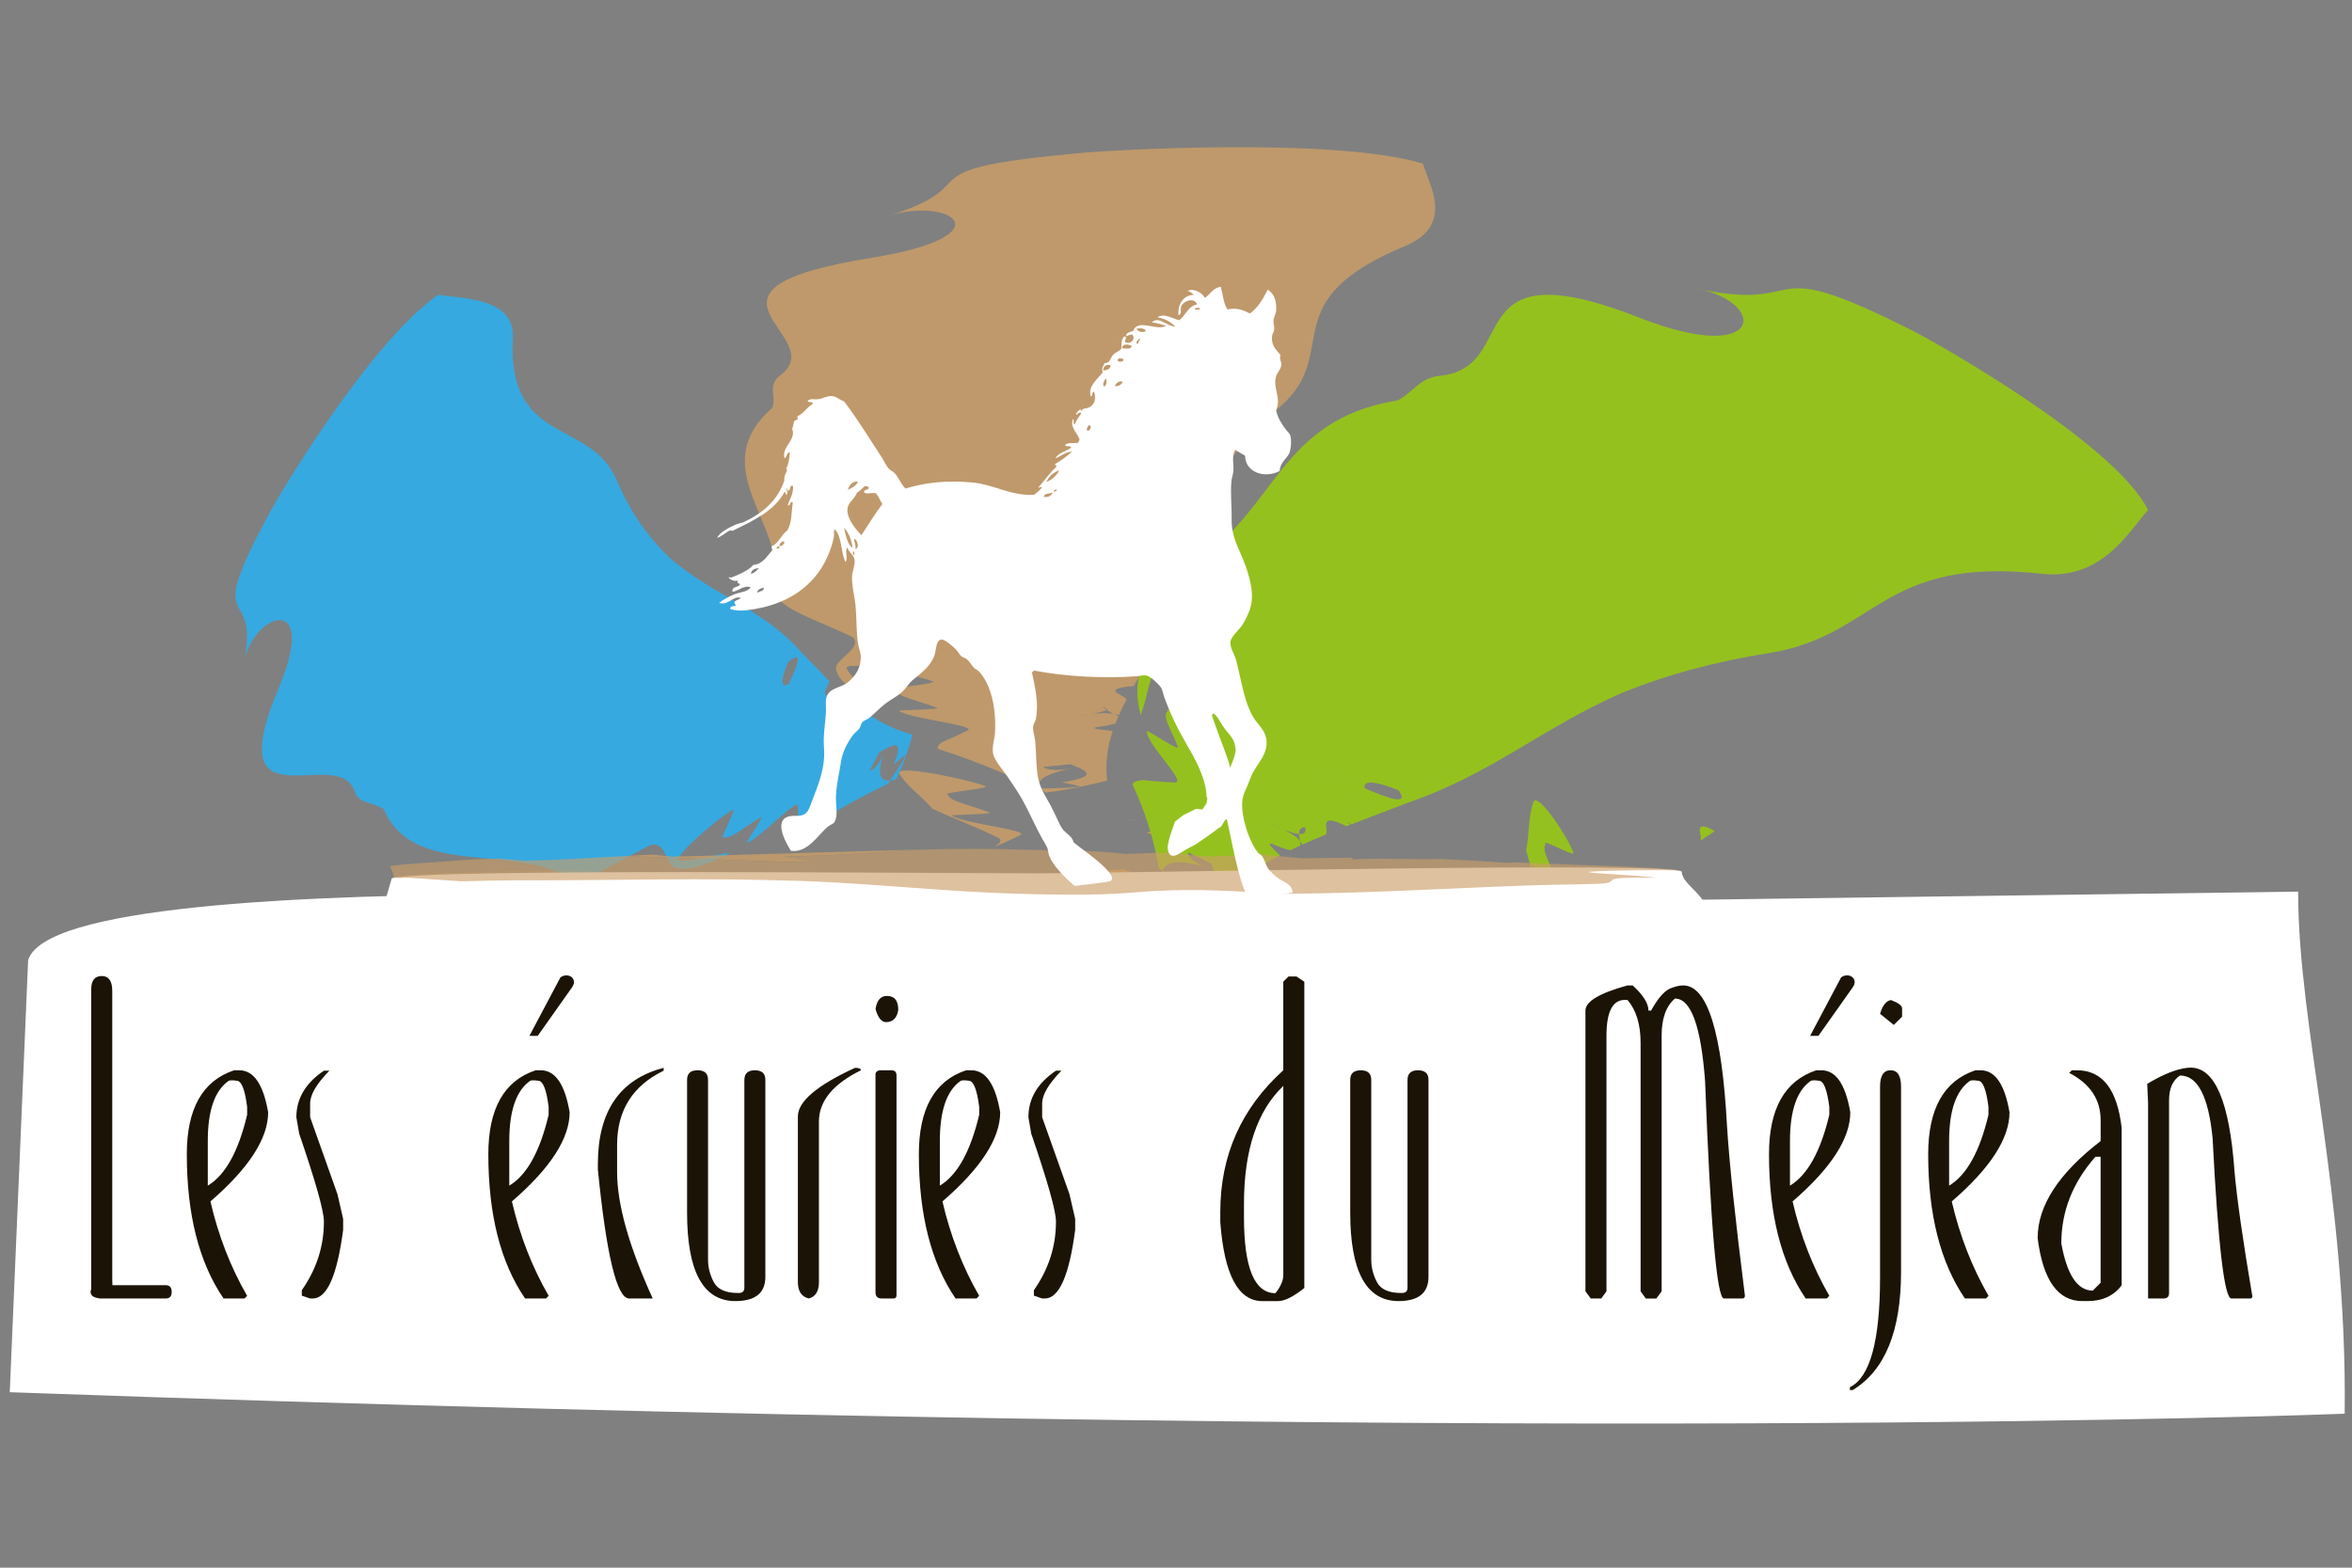 <?xml version="1.0" encoding="utf-8"?>
<!-- Generator: Adobe Illustrator 16.0.0, SVG Export Plug-In . SVG Version: 6.00 Build 0)  -->
<!DOCTYPE svg PUBLIC "-//W3C//DTD SVG 1.1//EN" "http://www.w3.org/Graphics/SVG/1.1/DTD/svg11.dtd">
<svg version="1.1" id="Calque_1" xmlns="http://www.w3.org/2000/svg" xmlns:xlink="http://www.w3.org/1999/xlink" x="0px" y="0px"
	 width="120px" height="80px" viewBox="0 0 120 80" enable-background="new 0 0 120 80" xml:space="preserve">
<rect x="0" y="0" width="120" height="80" fill="#808080" stroke="none"/>
<g>
	<path fill="#1B1406" d="M107.25,66.564"/>
	<path fill="#FFFFFF" d="M59.39,46.284c-8.228,0-56.352-2.675-57.955,2.717L0.498,71.045c77.365,2.775,119.129,1.097,119.129,1.097
		c0.133-11.21-2.373-19.658-2.376-26.642"/>
	<path fill="#36A9E1" d="M46.559,37.495c-0.944-0.264-1.722-0.667-2.417-1.15c-0.312,0.327-0.645,0.714-0.582,0.475
		c0.156-0.338,0.233-0.56,0.26-0.714c-0.1-0.072-0.196-0.148-0.292-0.228c-0.071,0.024-0.146,0.059-0.225,0.092l-0.011,0.009
		c-0.21,0.179-0.386,0.461-0.532,0.744c-0.088,0.206-0.202,0.445-0.333,0.695c0.082-0.159,0.191-0.423,0.333-0.695
		c0.106-0.249,0.169-0.454,0.169-0.583c-0.188,0.07-0.348,0.094-0.392-0.058c0.28-0.161,0.393-0.12,0.392,0.058
		c0.121-0.047,0.247-0.11,0.375-0.17l0.173-0.138c-0.218-0.183-0.427-0.372-0.637-0.566c-0.095,0.024-0.182,0.041-0.272,0.082
		c-0.368,0.167-0.73,0.333-0.239-0.585c-0.034-0.032-0.073-0.07-0.106-0.11l-0.084,0.173c0.016-0.063,0.039-0.129,0.062-0.191
		l-0.454-0.464c-0.372,0.289-0.809,0.661-1.128,0.865l0.493-0.949c-0.372,0.428-0.663,0.696-0.863,0.81
		c-0.267,0.58-0.585,1.209-0.75,1.613c-0.494,0.951,1.583-1.685,0.548,0.071c1.036-1.755-1.042,0.88-0.548-0.071
		c0.165-0.402,0.483-1.034,0.75-1.613c-0.418,0.249-0.446-0.167-0.031-1.119c0.787-0.664,0.483,0.149,0.031,1.119
		c0.201-0.114,0.491-0.382,0.863-0.81l-0.493,0.949c0.319-0.205,0.756-0.576,1.128-0.865l-0.899-0.922
		c-1.874-2.155-4.489-2.88-6.672-4.772c-1.139-1.085-2.044-2.399-2.718-3.986c-1.352-3.157-5.633-1.724-5.291-7.329
		c0.024-2.002-2.622-1.91-3.811-2.12c-3.524,2.447-8.233,10.432-8.472,10.891c-3.771,6.894-0.513,3.505-1.462,8.032
		c0.341-2.648,3.879-3.893,1.843,1.038c-3.189,7.476,3.039,2.878,3.837,5.401c0.2,0.631,0.961,0.524,1.475,0.888
		c1.511,3.522,6.495,1.726,9.442,3.506c0.894,0.311,2.843-1.063,4.229-1.697c0.76-0.104,0.715,0.994,1.158,1.158
		c0.701,0.245,1.742-0.159,2.871-0.735c-0.87,0.088-1.677,0.396-2.577,0.399c-0.553-0.068,1.957-2.18,2.629-2.568
		c0.418-0.349-0.781,1.723-0.36,1.369c0.291,0.106,1.13-0.599,1.803-0.987c0.418-0.35-0.868,1.44-0.66,1.267
		c0.714-0.245,2.672-2.426,2.596-1.832c0.02,0.346,0.011,0.693-0.001,1.037c0.046,0.144,0.104,0.266,0.277,0.243l0.551-0.366
		c0.326-0.57,0.776-1.252,1.234-1.937c0.046,0.142-0.077,0.599-0.034,0.739c-0.043-0.141,0.08-0.599,0.034-0.739
		c-0.458,0.687-0.909,1.366-1.234,1.937c1.307-0.839,2.628-1.545,3.776-2.092l0.104-0.164c-0.481,0.05-0.71-0.243-0.305-1.472
		c-0.121,0.453-0.494,0.944-0.749,0.983l0.494-0.948c0.675-0.385,1.345-0.775,0.729,0.63l0.63-0.527
		c-0.08,0.285-0.482,0.848-0.8,1.334c0.092-0.007,0.199-0.03,0.308-0.063C46.208,38.821,46.559,37.495,46.559,37.495z"/>
	<path fill="#36A9E1" d="M22.427,40.365c0.076,0.007,0.139,0.03,0.207,0.052l-0.005-0.625C21.797,40.316,22.111,40.34,22.427,40.365
		z"/>
	<g opacity="0.85">
		<path fill="#CA9E67" d="M59.459,42.641c0.038-0.128,0.087-0.257,0.138-0.384c-0.198,0.066-0.504,0.129-0.988,0.194
			C58.291,42.536,58.907,42.578,59.459,42.641z"/>
		<path fill="#CA9E67" d="M59.742,41.902c0.009-0.022,0.022-0.046,0.028-0.066c-0.079-0.022-0.165-0.042-0.249-0.058
			C59.607,41.819,59.679,41.861,59.742,41.902z"/>
		<path fill="#CA9E67" d="M59.03,41.239c-0.154,0.119-0.06,0.229,0.116,0.34C59.354,41.481,59.361,41.368,59.03,41.239z"/>
		<path fill="#CA9E67" d="M58.357,41.771c0.413-0.041,0.843-0.063,1.155,0.003c0.003,0.002,0.003,0.002,0.009,0.005
			c-0.132-0.066-0.269-0.132-0.375-0.199C58.986,41.648,58.709,41.714,58.357,41.771z"/>
		<path fill="#CA9E67" d="M58.357,41.771c-0.396,0.04-0.769,0.104-0.999,0.128C57.723,41.861,58.064,41.817,58.357,41.771z"/>
		<path fill="#CA9E67" d="M48.576,41.628c-0.309-0.067,2.461-0.059,1.841-0.19c-0.778-0.31-2.024-0.57-2.03-0.862
			c-0.623-0.132,2.449-0.349,1.829-0.48c-0.781-0.31-4.505-1.1-4.335-0.629c0.417,0.705,1.165,1.165,1.679,1.798
			c1.114,0.515,2.44,1.007,3.446,1.531c0.129,0.147-0.082,0.285-0.271,0.424c0.432-0.182,0.856-0.37,1.262-0.575
			C52.76,42.37,49.209,42.05,48.576,41.628z"/>
		<path fill="#CA9E67" d="M57.799,45.461l-0.931-0.196c1.99-0.301,1.208-0.612,0.427-0.923l-1.378,0.144
			c0.159,0.178,0.932,0.196,1.535,0.037c-1.681,0.367-1.935,0.71-1.653,1.062C56.549,45.561,57.416,45.563,57.799,45.461z"/>
		<path fill="#CA9E67" d="M56.027,45.787c-0.088-0.067-0.167-0.134-0.226-0.203l-0.241,0.009l0.401,0.204L56.027,45.787z"/>
		<path fill="#CA9E67" d="M56.49,39.832c-0.113-0.884,0.016-1.721,0.281-2.535c-0.539-0.061-1.165-0.103-0.842-0.188
			c0.483-0.063,0.785-0.13,0.986-0.192c0.044-0.12,0.091-0.239,0.141-0.356c-0.059-0.042-0.135-0.083-0.217-0.125l-0.013-0.002
			c-0.315-0.066-0.74-0.046-1.148-0.002c-0.294,0.046-0.636,0.09-1.001,0.125c0.233-0.022,0.601-0.085,1.001-0.125
			c0.349-0.058,0.626-0.122,0.784-0.195c-0.173-0.108-0.273-0.221-0.114-0.337c0.327,0.127,0.327,0.242,0.114,0.337
			c0.11,0.069,0.249,0.135,0.377,0.2l0.251,0.057c0.117-0.271,0.252-0.542,0.394-0.813c-0.072-0.059-0.135-0.119-0.229-0.167
			c-0.372-0.195-0.742-0.391,0.602-0.513c0.021-0.049,0.051-0.099,0.085-0.148l-0.249,0.029c0.085-0.024,0.174-0.042,0.262-0.054
			l0.352-0.617c-0.522-0.131-1.177-0.267-1.571-0.402l1.379-0.143c-0.692-0.052-1.149-0.13-1.381-0.225
			c-0.828,0.114-1.742,0.215-2.308,0.312c-1.381,0.141,2.779,0.301,0.169,0.469c2.609-0.168-1.552-0.328-0.169-0.469
			c0.566-0.097,1.48-0.198,2.308-0.312c-0.494-0.191-0.003-0.444,1.348-0.648c1.171,0.247,0.038,0.462-1.348,0.648
			c0.233,0.094,0.689,0.173,1.381,0.225l-1.379,0.143c0.394,0.135,1.049,0.271,1.571,0.402l0.709-1.22
			c1.75-2.667,1.425-5.124,2.714-7.888c0.793-1.498,1.975-2.938,3.587-4.354c3.216-2.818-0.506-5.377,6.465-8.232
			c2.442-1.098,1.111-3.118,0.815-4.168c-4.6-1.397-16.479-0.64-17.15-0.569c-10.12,0.891-4.494,1.553-10.435,3.333
			c3.371-1.21,6.519,0.869-0.413,2.022c-10.558,1.668-2.096,3.986-4.788,6.019c-0.678,0.508-0.196,1.045-0.402,1.652
			c-3.581,3.146,0.905,6.052,0.103,9.354c0.034,0.873,2.603,1.636,4.013,2.369c0.479,0.536-0.878,1.115-0.873,1.551
			c0.028,0.687,1.002,1.277,2.222,1.84c-0.509-0.632-1.256-1.093-1.675-1.797c-0.173-0.471,3.548,0.317,4.332,0.628
			c0.62,0.133-2.452,0.349-1.829,0.482c0.006,0.291,1.25,0.555,2.032,0.862c0.617,0.133-2.152,0.124-1.844,0.191
			c0.63,0.423,4.185,0.742,3.426,1.016c-0.409,0.207-0.838,0.393-1.262,0.576c-0.151,0.115-0.273,0.228-0.167,0.35l0.7,0.229
			c0.846-0.064,1.878-0.09,2.923-0.113c-0.15,0.113-0.762,0.271-0.916,0.386c0.154-0.115,0.765-0.273,0.916-0.386
			c-1.045,0.022-2.077,0.048-2.923,0.113c1.626,0.556,3.09,1.196,4.287,1.792l0.246-0.01c-0.283-0.349-0.032-0.691,1.65-1.06
			c-0.607,0.159-1.379,0.141-1.542-0.039l1.382-0.141c0.781,0.31,1.563,0.621-0.427,0.921l0.931,0.198
			c-0.384,0.101-1.253,0.098-1.993,0.12c0.051,0.069,0.132,0.138,0.22,0.208C54.717,40.296,56.49,39.832,56.49,39.832z"/>
		<path fill="#CA9E67" d="M56.541,36.228c0.091,0.045,0.154,0.105,0.224,0.167l0.374-0.682
			C55.795,35.837,56.169,36.032,56.541,36.228z"/>
	</g>
	<path fill="#95C11F" d="M78.173,44.194c-0.127-0.201,1.457,1.052,1.201,0.649c-0.218-0.647-0.737-1.457-0.523-1.741
		c-0.263-0.403,1.666,0.771,1.407,0.368c-0.219-0.647-1.771-3.073-2.024-2.549c-0.284,0.86-0.195,1.634-0.37,2.468
		c0.259,0.99,0.654,2.053,0.844,3.007c-0.034,0.201-0.261,0.238-0.472,0.283c0.382,0.021,0.766,0.032,1.154,0.02
		C80.03,46.781,78.225,44.883,78.173,44.194z"/>
	<path fill="#95C11F" d="M62.233,45.748c0.914-0.84,1.955-1.51,3.072-2.095c-0.327-0.324-0.736-0.676-0.402-0.588
		c0.423,0.182,0.717,0.276,0.937,0.32c0.167-0.082,0.336-0.165,0.509-0.242c0.001-0.068-0.008-0.142-0.019-0.219l-0.007-0.01
		c-0.15-0.216-0.487-0.411-0.835-0.578c-0.265-0.104-0.564-0.239-0.871-0.387c0.195,0.094,0.534,0.226,0.871,0.387
		c0.32,0.124,0.595,0.21,0.791,0.224c-0.002-0.182,0.051-0.332,0.301-0.354c0.093,0.273-0.033,0.373-0.301,0.354
		c0.003,0.114,0.03,0.241,0.051,0.366l0.117,0.175c0.396-0.182,0.8-0.354,1.208-0.52c0.018-0.091,0.039-0.175,0.024-0.263
		c-0.051-0.36-0.101-0.716,1.019-0.156c0.07-0.029,0.146-0.06,0.223-0.082l-0.211-0.1c0.085,0.021,0.173,0.051,0.253,0.08
		l0.956-0.367c-0.236-0.375-0.561-0.823-0.693-1.139l1.166,0.563c-0.442-0.393-0.689-0.691-0.755-0.888
		c-0.729-0.316-1.512-0.681-2.035-0.88c-1.167-0.566,1.686,1.652-0.406,0.5c2.092,1.152-0.764-1.066,0.406-0.5
		c0.521,0.198,1.307,0.564,2.035,0.88c-0.14-0.418,0.502-0.394,1.718,0.097c0.572,0.805-0.492,0.428-1.718-0.097
		c0.065,0.195,0.313,0.496,0.755,0.888l-1.166-0.563c0.133,0.315,0.457,0.764,0.693,1.139l1.894-0.724
		c4.295-1.477,6.835-3.802,10.905-5.597c2.273-0.926,4.762-1.607,7.539-2.047c5.534-0.881,5.713-4.993,14.029-4.032
		c3.025,0.254,4.335-2.195,5.31-3.268c-1.775-3.53-11.293-8.792-11.856-9.067c-8.389-4.27-5.038-0.875-11.381-2.273
		c3.829,0.617,3.77,4.023-2.59,1.576c-9.584-3.801-6.042,2.472-10.303,2.917c-1.068,0.109-1.322,0.824-2.162,1.255
		c-6.169,0.986-6.187,5.792-10.507,8.3c-0.962,0.79,0.052,2.744,0.245,4.095c-0.258,0.713-1.898,0.546-2.392,0.934
		c-0.755,0.619-0.713,1.625-0.46,2.734c0.345-0.813,0.319-1.591,0.813-2.425c0.405-0.501,2.229,2.055,2.448,2.719
		c0.304,0.426-2.182-0.917-1.877-0.488c-0.321,0.258,0.284,1.112,0.503,1.775c0.303,0.426-1.707-0.962-1.559-0.753
		c-0.019,0.689,2.212,2.743,1.349,2.606c-0.529-0.021-1.055-0.07-1.57-0.122c-0.24,0.025-0.46,0.066-0.519,0.226l0.248,0.549
		c0.69,0.37,1.473,0.862,2.263,1.363c-0.237,0.023-0.866-0.141-1.105-0.117c0.239-0.024,0.868,0.141,1.105,0.117
		c-0.791-0.501-1.573-0.993-2.263-1.363c0.561,1.304,0.903,2.603,1.101,3.725l0.187,0.117c0.189-0.451,0.763-0.628,2.404-0.111
		c-0.626-0.168-1.166-0.565-1.082-0.806l1.165,0.565c0.218,0.667,0.438,1.329-1.354,0.599l0.454,0.641
		c-0.393-0.104-1.021-0.539-1.588-0.888c-0.041,0.084-0.06,0.185-0.073,0.291C60.413,45.271,62.233,45.748,62.233,45.748z"/>
	<path fill="#95C11F" d="M86.766,42.631c0.019,0.086,0.012,0.169,0.004,0.262l0.722-0.483
		C86.625,41.924,86.696,42.277,86.766,42.631z"/>
	<path fill="#FFFFFF" d="M19.987,44.825c0.911-0.511,28.262-0.259,32.938-0.259c4.272,0,32.882-0.629,32.882-0.071
		c0.003,0.658,1.425,1.258,1.354,2.316c0,0-24.091,0.322-67.707-0.158"/>
	<g opacity="0.8">
		<path fill="#CA9E67" d="M33.275,43.611c-0.51,0.024-0.987,0.049-1.456,0.075c2.686,0.073,5.091,0.196,8.66,0.306
			c1.346,0.023,0.581-0.169-0.474-0.279c3.766-0.083,5.039-0.268,7.444-0.368c-4.313,0.098-8.837,0.262-13.12,0.373L33.275,43.611z"
			/>
		<path opacity="0.7" fill="#CA9E67" enable-background="new    " d="M20.45,44.798c0.097-0.018,0.198-0.028,0.301-0.04
			c0.204-0.022,0.413-0.041,0.625-0.06c0.418-0.035,0.84-0.066,1.261-0.093c0.121-0.025,0.347-0.049,0.606-0.064
			c-0.528,0.016-1.058,0.036-1.581,0.064c-0.264,0.014-0.525,0.026-0.786,0.051c-0.13,0.01-0.259,0.021-0.389,0.035
			c-0.123,0.016-0.256,0.031-0.358,0.063c-0.011,0.002-0.02,0.007-0.027,0.012l-0.037,0.018"/>
		<path opacity="0.7" fill="#CA9E67" enable-background="new    " d="M20.17,44.805"/>
		<path opacity="0.8" fill="#CA9E67" enable-background="new    " d="M20.061,44.742c0.111-0.029-0.205-0.534-0.14-0.546
			c0.064-0.009,0.117-0.019,0.17-0.024c0.203-0.026,0.366-0.044,0.528-0.059c0.642-0.058,1.227-0.092,1.827-0.133l1.803-0.129
			l1.221-0.034l1.255,0.104c1.722-0.029,3.292-0.136,5.091-0.233c2.686,0.072,5.091,0.196,8.66,0.306
			c1.346,0.022,0.581-0.169-0.473-0.28c3.765-0.082,5.038-0.267,7.444-0.367l1.018-0.023c0.834-0.012,1.726-0.005,2.638,0.005
			c0.498,0.019,1.04,0.034,1.61,0.044c0.563,0.008,1.167,0.01,1.797,0.01c1.223,0.047,2.27,0.108,2.892,0.198
			c0.877-0.042,1.78-0.067,2.61-0.076c0.345,0.078,0.776,0.154,1.808,0.203l2.448-0.115l2.116,0.203
			c0.964-0.016,1.813-0.025,2.58-0.03c0.097,0.028,0.102,0.063-0.034,0.103c0.954-0.106,3.273,0.008,4.601-0.036
			c1.055,0.044,2.094,0.106,3.33,0.196l0.469-0.02c0.803,0.037,1.66,0.068,2.556,0.1c0.46,0.024,0.978,0.041,1.537,0.056
			c0.715,0.025,1.438,0.051,2.167,0.088c0.362,0.02,0.727,0.039,1.096,0.065l0.277,0.019l0.298,0.024
			c0.213,0.02,0.422,0.039,0.625,0.072c-0.338-0.023-0.784-0.026-1.151-0.028c-0.394,0-0.815,0.002-1.244,0.005
			c-0.856,0.011-1.734,0.028-2.417,0.075c-0.291,0.08,2.398,0.155,3.42,0.311c-1.468-0.03-1.953,0.009-2.136,0.058
			c-0.183,0.051-0.068,0.123-0.363,0.204c-0.284,0.08-2.428,0.064-4.057,0.127c-4.147,0.147-7.61,0.375-11.923,0.422
			c-0.814,0.036-3.452-0.217-5.611-0.188c-2.161,0.026-2.73,0.207-4.889,0.231c-0.879,0.005-1.684,0-2.457-0.013
			c-0.77-0.014-1.46-0.036-2.119-0.065c-1.309-0.055-2.447-0.129-3.524-0.208c-2.157-0.149-4.073-0.323-6.614-0.411
			c-5.08-0.172-9.166-0.017-14.518-0.032c-0.874,0.009-1.794,0.025-2.741,0.051c-0.473,0.014,0.478-0.021,0,0"/>
		<line fill="none" x1="20.153" y1="44.793" x2="20.165" y2="44.8"/>
		<path opacity="0.8" fill="#CA9E67" enable-background="new    " d="M20.17,44.805"/>
		<path opacity="0.8" fill="#CA9E67" enable-background="new    " d="M20.065,44.783l0.037-0.018
			c0.007-0.005,0.016-0.01,0.027-0.012c0.101-0.03,0.234-0.047,0.358-0.063c0.13-0.016,0.259-0.025,0.389-0.035
			c0.259-0.024,0.521-0.037,0.786-0.051c0.524-0.027,1.053-0.049,1.581-0.064c0.676-0.046,1.521-0.063,0.958-0.028
			c0,0,1.152-0.053,2.5-0.076c1.351-0.025,2.899-0.025,3.693,0.051c-1.344-0.011-2.558-0.009-3.805,0.012
			c-1.246,0.022-2.53,0.054-4.01,0.122c0.015-0.005,0.037-0.01,0.059-0.016c-0.421,0.028-0.843,0.06-1.261,0.093
			c-0.212,0.02-0.42,0.037-0.625,0.062c-0.103,0.011-0.205,0.023-0.301,0.038"/>
	</g>
	<path fill="#FFFFFF" d="M40.717,41.632c0.532-0.027,0.563-0.388,0.74-0.832c0.235-0.604,0.548-1.368,0.592-2.169
		c0.015-0.313-0.03-0.619-0.021-0.931c0.012-0.477,0.095-0.952,0.115-1.403c0.012-0.314-0.067-0.629,0.095-0.875
		c0.238-0.356,0.727-0.333,1.063-0.637c0.292-0.265,0.59-0.607,0.616-1.178c0.016-0.309-0.085-0.451-0.132-0.727
		c-0.106-0.595-0.071-1.282-0.132-1.948c-0.05-0.531-0.207-1.055-0.179-1.541c0.012-0.245,0.16-0.552,0.126-0.819
		c-0.032-0.28-0.283-0.344-0.362-0.633c-0.157,0.129,0.05,0.604-0.103,0.733c-0.23-0.439-0.174-1.261-0.531-1.65
		c-0.091,0.048-0.044,0.224-0.05,0.351c-0.469,2.179-2.064,3.503-4.489,3.77c-0.292,0.032-0.574,0.016-0.816-0.067
		c0.012-0.121,0.116-0.157,0.259-0.15c0.083-0.089-0.059-0.091-0.035-0.207c0.062-0.108,0.246-0.103,0.315-0.209
		c-0.357-0.137-0.634,0.406-1.099,0.256c0.204-0.171,0.493-0.313,0.747-0.425c0.297-0.129,0.688-0.118,0.865-0.368
		c-0.3-0.15-0.691,0.218-0.925,0.224c-0.058-0.292,0.28-0.203,0.368-0.356c0.063-0.103-0.2-0.023-0.091-0.204
		c-0.356,0.047-0.477-0.17-0.477-0.17l0,0l0,0l0.006-0.012l0.119,0.018c0,0,0.877-0.301,1.123-0.639
		c0.522-0.062,0.7-0.451,0.973-0.749c0.02-0.103-0.045-0.112-0.033-0.203c0.377-0.162,0.486-0.58,0.797-0.805
		c0.248-0.396,0.209-0.901,0.289-1.434c-0.174-0.103-0.082,0.179-0.259,0.15c0.089-0.331,0.298-0.552,0.269-0.996
		c-0.208-0.047-0.105,0.203-0.226,0.24c-0.082,0.005-0.085-0.071-0.091-0.145c-0.083,0.097,0.133,0.257-0.02,0.35
		c-0.063-0.017-0.025-0.135-0.091-0.143c-0.537,0.988-1.603,1.469-2.638,1.981c-0.1,0.026-0.123-0.05-0.173,0.002
		c-0.23,0.106-0.378,0.289-0.635,0.366c0.15-0.295,0.578-0.506,0.918-0.663c0.123-0.056,0.271-0.088,0.404-0.123
		c0.978-0.453,1.759-1.093,2.109-2.144c-0.021-0.227,0.071-0.35,0.133-0.5c0.01-0.06-0.021-0.075-0.034-0.115
		c0.121-0.215,0.157-0.516,0.186-0.819c-0.194,0.002-0.129,0.253-0.283,0.297c-0.138-0.618,0.613-0.899,0.4-1.497
		c0.054-0.121,0.06-0.285,0.109-0.409c0.063,0,0.156-0.113,0.174-0.063c0.034-0.044-0.053-0.064-0.006-0.173
		c0.321-0.15,0.475-0.459,0.774-0.631c0.002-0.142-0.216-0.052-0.269-0.138c0.137-0.167,0.366-0.067,0.555-0.099
		c0.245-0.041,0.451-0.173,0.667-0.161c0.269,0.017,0.408,0.197,0.644,0.275c0.692,0.907,1.284,1.883,1.933,2.874
		c0.121,0.185,0.212,0.406,0.331,0.544c0.082,0.095,0.214,0.142,0.297,0.226c0.235,0.242,0.33,0.568,0.57,0.802
		c1.094-0.333,2.187-0.421,3.404-0.309c1.116,0.103,1.988,0.698,3.157,0.627c0.154-0.104,0.277-0.23,0.401-0.36
		c-0.018-0.095-0.186,0.042-0.176-0.024c0.315-0.34,0.566-0.734,0.911-1.041c0.021-0.091-0.079-0.055-0.062-0.145
		c0.313-0.189,0.604-0.392,0.86-0.631c-0.282-0.002-0.568,0.23-0.836,0.338c0.085-0.245,0.551-0.362,0.802-0.542
		c-0.03-0.119-0.245-0.042-0.322-0.112c0.086-0.162,0.398-0.112,0.637-0.129c0.079-0.011,0.05-0.124,0.114-0.148
		c-0.099-0.356-0.513-0.62-0.344-1.069c0.083,0.033-0.026,0.266,0.095,0.26c0.085-0.212,0.212-0.386,0.336-0.563
		c-0.109-0.083-0.2,0.041-0.262,0.095c-0.047-0.076,0.103-0.21,0.17-0.265c0.115-0.042,0.071,0.082,0.148,0.082
		c-0.1-0.172,0.142-0.115,0.346-0.212c0.292-0.135,0.347-0.478,0.245-0.79c-0.142-0.002-0.04,0.227-0.168,0.236
		c-0.17-0.542,0.371-0.895,0.613-1.237c-0.097-0.176,0.042-0.351,0.105-0.469c0.277,0.002,0.248-0.194,0.397-0.389
		c0.13-0.162,0.379-0.224,0.43-0.33c0.046-0.097-0.039-0.524,0.188-0.644c0.127,0.04,0.003,0.198,0.006,0.291
		c0.285,0.153,0.58-0.156,0.371-0.385c-0.109,0.016-0.21,0.047-0.289,0.095c-0.085-0.168,0.2-0.23,0.342-0.271
		c0.233-0.667,1.219,0.035,1.684-0.271c-0.25-0.047-0.441-0.153-0.734-0.159c0.336-0.366,0.772,0.202,1.199,0.206
		c-0.229-0.236-0.521-0.406-0.913-0.474c0.331-0.235,0.798,0.08,1.11,0.15c0.336-0.239,0.431-0.71,0.913-0.807
		c-0.147-0.398-0.715-0.172-0.813,0.105c-0.052,0.139,0.05,0.427-0.135,0.439c-0.047-0.531,0.215-1.011,0.792-1.037
		c-0.094-0.079-0.189-0.159-0.324-0.198c0.337-0.156,0.745,0.109,0.882,0.36c0.268-0.191,0.404-0.506,0.804-0.571
		c0.113,0.389,0.14,0.865,0.345,1.158c0.511-0.111,0.821,0.047,1.143,0.206c0.415-0.298,0.673-0.742,0.906-1.213
		c0.358,0.198,0.465,0.628,0.434,1.069c-0.015,0.176-0.124,0.333-0.137,0.497c-0.012,0.153,0.054,0.309,0.039,0.467
		c-0.01,0.108-0.098,0.208-0.109,0.321c-0.061,0.513,0.225,0.71,0.43,0.981c-0.076,0.153,0.047,0.342,0.04,0.495
		c-0.012,0.229-0.212,0.386-0.275,0.618c-0.159,0.542,0.289,1.132,0.011,1.688c0.063,0.374,0.266,0.69,0.484,0.982
		c0.129,0.171,0.259,0.215,0.272,0.516c0.017,0.258-0.012,0.55-0.097,0.732c-0.115,0.239-0.468,0.472-0.477,0.884
		c-0.764,0.406-1.765,0.067-1.765-0.779c-0.159-0.109-0.355-0.183-0.504-0.309c-0.189,0.336-0.075,0.729-0.09,1.051
		c-0.017,0.224-0.089,0.377-0.104,0.556c-0.058,0.678,0.023,1.326,0.012,1.921c-0.019,0.943,0.366,1.491,0.634,2.201
		c0.219,0.58,0.536,1.512,0.342,2.266c-0.078,0.311-0.286,0.73-0.446,0.972c-0.152,0.235-0.559,0.566-0.589,0.827
		c-0.04,0.313,0.203,0.646,0.279,0.925c0.281,1.016,0.428,2.374,1.035,3.153c0.278,0.358,0.572,0.635,0.522,1.21
		c-0.046,0.514-0.408,0.904-0.671,1.356c-0.102,0.179-0.184,0.424-0.274,0.647c-0.171,0.406-0.337,0.633-0.292,1.231
		c0.047,0.729,0.405,1.773,0.808,2.255c0.046,0.058,0.125,0.083,0.179,0.141c0.159,0.182,0.185,0.451,0.335,0.664
		c0.118,0.169,0.345,0.372,0.536,0.511c0.283,0.203,0.68,0.271,0.715,0.71c-0.144,0.03-0.407,0.085-0.492,0.072c0.057-0.106,0,0,0,0
		l-0.858,0.166l0,0l-0.714,0.014c0,0,0.097-0.113,0,0c-0.067-0.035-0.199-0.007-0.262-0.051c-0.479-1.018-0.751-2.698-1.029-3.93
		c-0.131-0.05-0.247,0.441-0.42,0.438c-0.276,0.229-0.653,0.472-1.091,0.783c-0.149,0.109-0.367,0.192-0.604,0.333
		c-0.324,0.192-0.799,0.592-0.904-0.038c-0.047-0.301,0.321-1.261,0.321-1.261l0.044-0.144l0.126-0.093l0,0l0.315-0.24l0.64-0.319
		l0.319,0.036l0,0l0.221-0.327l0.016-0.142l0,0l0,0c0,0,0.044-0.106-0.024-0.194c-0.024-0.952-0.598-1.943-1.02-2.669
		c-0.474-0.818-0.857-1.621-1.131-2.393c-0.075-0.203-0.091-0.392-0.186-0.519c-0.149-0.204-0.533-0.557-0.742-0.598
		c-0.153-0.026-0.315,0.033-0.465,0.042c-1.752,0.121-3.638,0.018-5.25-0.289c-0.058,0.01-0.056,0.08-0.115,0.089
		c0.172,0.79,0.357,1.597,0.2,2.387c-0.026,0.13-0.126,0.248-0.138,0.38c-0.02,0.236,0.081,0.489,0.104,0.729
		c0.074,0.728,0.025,1.57,0.224,2.179c0.123,0.371,0.379,0.785,0.581,1.153c0.239,0.436,0.402,0.897,0.58,1.152
		c0.162,0.229,0.477,0.363,0.568,0.656c-0.168,0.016,2.354,1.585,1.918,2.005c-0.153,0.083-1.629,0.216-1.839,0.262
		c-0.158-0.102-1.336-1.122-1.372-1.793c-0.012-0.171-0.23-0.494-0.313-0.643c-0.318-0.566-0.694-1.424-0.979-1.929
		c-0.224-0.401-0.488-0.788-0.754-1.179c-0.206-0.303-0.689-0.866-0.754-1.175c-0.081-0.389,0.074-0.771,0.091-1.11
		c0.069-1.279-0.212-2.472-0.828-3.129c-0.067-0.071-0.173-0.101-0.239-0.168c-0.146-0.156-0.236-0.346-0.388-0.457
		c-0.081-0.062-0.19-0.076-0.266-0.142c-0.099-0.083-0.166-0.248-0.297-0.371c-0.121-0.11-0.546-0.522-0.74-0.478
		c-0.269,0.059-0.248,0.601-0.333,0.822c-0.195,0.506-0.618,0.853-1.079,1.219c-0.227,0.179-0.374,0.458-0.598,0.654
		c-0.25,0.222-0.581,0.38-0.86,0.601c-0.271,0.216-0.514,0.477-0.772,0.689c-0.123,0.1-0.283,0.133-0.372,0.24
		c-0.071,0.086-0.082,0.215-0.137,0.296c-0.103,0.146-0.26,0.241-0.342,0.358c-0.259,0.356-0.531,0.83-0.611,1.381
		c-0.085,0.587-0.218,1.059-0.253,1.724c-0.021,0.444,0.129,1.004-0.085,1.344c-0.047,0.074-0.224,0.135-0.318,0.213
		c-0.487,0.391-1.035,1.367-1.894,1.237c-0.289-0.458-1.011-1.754,0.136-1.783 M60.959,15.745c-0.007,0.118,0.186,0.026,0.266,0.053
		C61.248,15.666,61.014,15.705,60.959,15.745z M57.985,16.773c0.048,0.148,0.301,0.214,0.469,0.135
		C58.447,16.72,58.1,16.75,57.985,16.773z M58.061,17.556c0-0.129,0.099-0.168,0.108-0.292
		C58.094,17.31,57.858,17.512,58.061,17.556z M57.249,17.781c0.226-0.021,0.437,0.08,0.493-0.126
		C57.596,17.562,57.235,17.518,57.249,17.781z M57.03,18.426c0.086,0.053,0.313,0.045,0.289-0.095
		C57.217,18.286,57.006,18.226,57.03,18.426z M56.285,18.909c0.188-0.026,0.376-0.057,0.371-0.271
		C56.459,18.564,56.273,18.694,56.285,18.909z M56.333,19.725c0.138-0.049,0.152-0.333,0.079-0.414
		C56.358,19.441,56.208,19.594,56.333,19.725z M56.885,19.71c0.209,0.002,0.318-0.091,0.404-0.212
		C57.16,19.39,56.909,19.544,56.885,19.71z M55.481,21.983c0.141,0.008,0.256-0.251,0.079-0.292
		C55.509,21.763,55.401,21.884,55.481,21.983z M53.383,24.597c0.295-0.126,0.527-0.313,0.657-0.598
		C53.733,24.114,53.516,24.314,53.383,24.597z M43.256,24.997c0.209-0.099,0.427-0.198,0.515-0.418
		C43.509,24.526,43.317,24.77,43.256,24.997z M44.125,24.806c-0.137,0.106-0.236,0.248-0.4,0.33
		c-0.136,0.398-0.589,0.519-0.471,1.087c0.089,0.416,0.475,0.859,0.695,1.089c0.351-0.536,0.689-1.086,1.072-1.597
		c-0.123-0.149-0.183-0.365-0.304-0.514c-0.17-0.133-0.519,0.087-0.644-0.104c0.029-0.126,0.233-0.083,0.257-0.209
		C44.301,24.819,44.213,24.813,44.125,24.806z M53.772,25.084c0.086,0.023,0.189-0.083,0.115-0.121
		C53.869,25.023,53.74,24.974,53.772,25.084z M53.254,25.357c0.262,0.029,0.38-0.073,0.463-0.216
		C53.542,25.195,53.278,25.16,53.254,25.357z M43.497,27.968c-0.026-0.356-0.2-0.802-0.433-1.039
		C43.152,27.331,43.228,27.75,43.497,27.968z M43.644,28.02c0.233-0.065,0.089-0.501-0.071-0.521
		C43.583,27.684,43.673,27.79,43.644,28.02z M39.765,27.873c0.139-0.008,0.212-0.083,0.259-0.176
		C39.988,27.516,39.743,27.729,39.765,27.873z M39.623,27.994c0.082,0.006,0.16,0,0.145-0.089
		C39.706,27.847,39.617,27.907,39.623,27.994z M43.563,28.344c0.038-0.042,0.053-0.206-0.033-0.206
		C43.5,28.168,43.52,28.3,43.563,28.344z M38.312,29.276c0.195-0.029,0.287-0.163,0.401-0.271
		C38.565,28.978,38.318,29.081,38.312,29.276z M38.654,30.259c0.077-0.118,0.338-0.056,0.316-0.269
		C38.81,30.011,38.589,30.121,38.654,30.259z M61.838,36.524c0.219,0.651,0.467,1.302,0.713,1.965
		c0.045,0.113,0.202,0.578,0.205,0.692c0,0,0.312-0.683,0.288-0.938c-0.051-0.523-0.247-0.662-0.52-1.007
		c-0.264-0.336-0.411-0.738-0.629-0.831C61.894,36.463,61.814,36.445,61.838,36.524z"/>
	<g>
		<path fill="#1B1406" d="M4.654,65.794V50.488c0-0.454,0.179-0.681,0.538-0.681c0.356,0,0.535,0.253,0.535,0.759v14.747l0.009,0.27
			h2.723c0.202,0,0.301,0.116,0.301,0.345c0,0.223-0.099,0.334-0.301,0.334H5.069l-0.012-0.01c-0.29-0.035-0.435-0.146-0.435-0.324
			C4.621,65.875,4.633,65.831,4.654,65.794z"/>
		<path fill="#1B1406" d="M12.208,54.617c0.735,0,1.226,0.712,1.473,2.142c0,1.336-0.983,2.855-2.945,4.55
			c0.402,1.739,1.025,3.349,1.873,4.818l-0.133,0.135h-1.07c-1.25-1.829-1.875-4.285-1.875-7.362c0-2.321,0.804-3.748,2.41-4.282
			H12.208z M10.601,58.231v2.272c0.894-0.534,1.562-1.738,2.008-3.613v-0.402c-0.111-0.891-0.289-1.337-0.536-1.337
			c-0.186-0.03-0.319-0.03-0.399,0C10.958,55.642,10.601,56.668,10.601,58.231z"/>
		<path fill="#1B1406" d="M16.526,54.638h0.278c-0.655,0.671-0.981,1.226-0.981,1.675v0.7l1.395,3.929l0.289,1.26v0.558
			c-0.306,2.335-0.823,3.503-1.551,3.503h-0.133l-0.425-0.144v-0.28c0.75-1.07,1.128-2.237,1.128-3.503
			c0-0.536-0.42-2.029-1.261-4.482l-0.145-0.84C15.12,56.063,15.588,55.27,16.526,54.638z"/>
		<path fill="#1B1406" d="M27.59,54.617c0.738,0,1.23,0.712,1.473,2.142c0,1.336-0.981,2.855-2.945,4.55
			c0.402,1.739,1.027,3.349,1.875,4.818l-0.134,0.135h-1.07c-1.25-1.829-1.874-4.285-1.874-7.362c0-2.321,0.804-3.748,2.411-4.282
			H27.59z M25.984,58.231v2.272c0.895-0.534,1.563-1.738,2.008-3.613v-0.402c-0.11-0.891-0.29-1.337-0.535-1.337
			c-0.186-0.03-0.32-0.03-0.402,0C26.344,55.642,25.984,56.668,25.984,58.231z M28.594,49.875c0.097-0.067,0.198-0.102,0.303-0.102
			c0.14,0,0.25,0.053,0.333,0.157c0.037,0.059,0.055,0.124,0.055,0.189c0,0.09-0.044,0.192-0.132,0.313l-1.719,2.43H27.01
			L28.594,49.875z"/>
		<path fill="#1B1406" d="M33.861,54.492v0.146c-1.583,0.766-2.376,2.026-2.376,3.781v1.394c0,1.646,0.606,3.795,1.817,6.449h-1.204
			c-0.625,0-1.156-2.192-1.595-6.581v-0.279C30.503,56.71,31.624,55.073,33.861,54.492z"/>
		<path fill="#1B1406" d="M35.59,54.617c0.356,0,0.535,0.162,0.535,0.488v9.182c0,0.389,0.097,0.767,0.291,1.138
			c0.193,0.372,0.606,0.557,1.238,0.557c0.217,0.01,0.324-0.081,0.324-0.266V55.117c0-0.336,0.179-0.5,0.536-0.5
			c0.356,0,0.535,0.162,0.535,0.488v10.053c0,0.822-0.51,1.237-1.528,1.237c-1.646,0-2.466-1.508-2.466-4.516v-6.774
			C35.055,54.779,35.231,54.617,35.59,54.617z"/>
		<path fill="#1B1406" d="M43.623,54.492c0.201,0,0.301,0.042,0.301,0.125c-1.429,0.705-2.142,1.577-2.142,2.62v8.188
			c0,0.468-0.173,0.749-0.515,0.837c-0.372-0.088-0.559-0.369-0.559-0.837v-8.456C40.709,56.211,41.681,55.385,43.623,54.492z"/>
		<path fill="#1B1406" d="M45.251,50.823c0.386,0,0.579,0.235,0.579,0.712c-0.066,0.419-0.276,0.624-0.625,0.624
			c-0.23,0-0.41-0.222-0.535-0.668C44.737,51.045,44.932,50.823,45.251,50.823z M44.939,54.617h0.535
			c0.179,0,0.266,0.086,0.266,0.266v11.2c0,0.121-0.048,0.179-0.146,0.179h-0.613c-0.208,0-0.313-0.104-0.313-0.313V54.792
			C44.7,54.673,44.79,54.617,44.939,54.617z"/>
		<path fill="#1B1406" d="M49.557,54.617c0.735,0,1.227,0.712,1.473,2.142c0,1.336-0.982,2.855-2.946,4.55
			c0.403,1.739,1.028,3.349,1.874,4.818l-0.135,0.135h-1.071c-1.247-1.829-1.872-4.285-1.872-7.362c0-2.321,0.801-3.748,2.408-4.282
			H49.557z M47.951,58.231v2.272c0.892-0.534,1.56-1.738,2.008-3.613v-0.402c-0.112-0.891-0.292-1.337-0.535-1.337
			c-0.186-0.03-0.321-0.03-0.402,0C48.307,55.642,47.951,56.668,47.951,58.231z"/>
		<path fill="#1B1406" d="M53.874,54.638h0.278c-0.652,0.671-0.981,1.226-0.981,1.675v0.7l1.395,3.929l0.29,1.26v0.558
			c-0.305,2.335-0.82,3.503-1.551,3.503h-0.132l-0.423-0.144v-0.28c0.751-1.07,1.126-2.237,1.126-3.503
			c0-0.536-0.42-2.029-1.261-4.482l-0.145-0.84C52.468,56.063,52.936,55.27,53.874,54.638z"/>
		<path fill="#1B1406" d="M65.743,49.829h0.402l0.402,0.268v15.631c-0.56,0.446-1.006,0.668-1.34,0.668h-0.802
			c-1.228,0-1.943-1.339-2.145-4.018v-0.534c0-2.88,1.071-5.29,3.214-7.227v-4.521L65.743,49.829z M63.468,61.443v0.668
			c0,2.59,0.536,3.881,1.605,3.881c0.268-0.332,0.402-0.647,0.402-0.936v-9.641C64.138,56.691,63.468,58.698,63.468,61.443z"/>
		<path fill="#1B1406" d="M69.427,54.617c0.355,0,0.535,0.162,0.535,0.488v9.182c0,0.389,0.096,0.767,0.289,1.138
			c0.192,0.372,0.606,0.557,1.238,0.557c0.217,0.01,0.323-0.081,0.323-0.266V55.117c0-0.336,0.178-0.5,0.536-0.5
			c0.356,0,0.534,0.162,0.534,0.488v10.053c0,0.822-0.51,1.237-1.528,1.237c-1.645,0-2.465-1.508-2.465-4.516v-6.774
			C68.89,54.779,69.068,54.617,69.427,54.617z"/>
		<path fill="#1B1406" d="M85.457,50.957c-0.456,0.387-0.68,1.018-0.68,1.895v13.045l-0.27,0.367h-0.537l-0.266-0.367V53.221
			c0-0.945-0.223-1.676-0.671-2.195h-0.133c-0.624,0-0.937,0.608-0.937,1.826v13.045l-0.268,0.367h-0.534l-0.271-0.367V51.571
			c0-0.464,0.714-0.891,2.142-1.283h0.27c0.534,0.49,0.803,0.917,0.803,1.283h0.134c0.379-0.691,0.742-1.082,1.095-1.173
			c0.2-0.075,0.381-0.11,0.547-0.11c1.233,0,1.976,2.39,2.231,7.163c0.118,1.896,0.422,4.781,0.913,8.657v0.021
			c0,0.09-0.047,0.134-0.145,0.134h-0.925c-0.359,0-0.679-3.694-0.961-11.089C86.786,52.363,86.274,50.957,85.457,50.957z"/>
		<path fill="#1B1406" d="M92.93,54.617c0.737,0,1.226,0.712,1.473,2.142c0,1.336-0.981,2.855-2.945,4.55
			c0.402,1.739,1.027,3.349,1.875,4.818L93.2,66.262h-1.073c-1.249-1.829-1.872-4.285-1.872-7.362c0-2.321,0.803-3.748,2.409-4.282
			H92.93z M91.325,58.231v2.272c0.89-0.534,1.561-1.738,2.007-3.613v-0.402c-0.113-0.891-0.29-1.337-0.535-1.337
			c-0.187-0.03-0.32-0.03-0.402,0C91.681,55.642,91.325,56.668,91.325,58.231z M93.935,49.875c0.096-0.067,0.196-0.102,0.302-0.102
			c0.141,0,0.252,0.053,0.334,0.157c0.037,0.059,0.056,0.124,0.056,0.189c0,0.09-0.043,0.192-0.134,0.313l-1.718,2.43h-0.423
			L93.935,49.875z"/>
		<path fill="#1B1406" d="M96.458,54.617c0.356,0,0.534,0.277,0.534,0.835v9.459c0,3.02-0.823,5.025-2.466,6.025h-0.145v-0.146
			c1.024-0.492,1.54-2.358,1.54-5.6v-9.739C95.922,54.895,96.099,54.617,96.458,54.617z M96.478,51.033
			c0.378,0.142,0.567,0.285,0.567,0.424v0.424l-0.423,0.422l-0.7-0.566C96.048,51.307,96.233,51.07,96.478,51.033z"/>
		<path fill="#1B1406" d="M101.053,54.617c0.734,0,1.228,0.712,1.473,2.142c0,1.336-0.98,2.855-2.946,4.55
			c0.402,1.739,1.027,3.349,1.876,4.818l-0.134,0.135h-1.072c-1.248-1.829-1.873-4.285-1.873-7.362c0-2.321,0.804-3.748,2.408-4.282
			H101.053z M99.445,58.231v2.272c0.892-0.534,1.563-1.738,2.007-3.613v-0.402c-0.111-0.891-0.288-1.337-0.534-1.337
			c-0.186-0.03-0.319-0.03-0.402,0C99.802,55.642,99.445,56.668,99.445,58.231z"/>
		<path fill="#1B1406" d="M105.971,54.617c1.297,0,2.054,0.98,2.277,2.941v8.031c-0.402,0.536-0.98,0.806-1.742,0.806h-0.268
			c-1.248,0-2.007-1.07-2.277-3.212c0-1.651,1.07-3.304,3.214-4.953v-1.071c0-1.052-0.534-1.851-1.606-2.41l0.136-0.132H105.971z
			 M106.908,59.031c-1.16,1.318-1.739,2.791-1.739,4.419c0.289,1.606,0.824,2.411,1.606,2.411l0.399-0.402V59.03L106.908,59.031
			L106.908,59.031z"/>
		<path fill="#1B1406" d="M111.224,54.883c-0.371,0.245-0.558,0.666-0.558,1.261v9.849c0,0.181-0.097,0.27-0.289,0.27h-0.781v-9.984
			l-0.044-0.969c0.648-0.389,1.205-0.638,1.672-0.749c0.203-0.051,0.384-0.079,0.548-0.079c1.236,0,1.979,1.756,2.231,5.266
			c0.12,1.385,0.423,3.519,0.913,6.404v0.012c0,0.067-0.049,0.1-0.144,0.1h-0.926c-0.357,0-0.677-2.727-0.958-8.176
			C112.679,55.951,112.125,54.883,111.224,54.883z"/>
	</g>
</g>
</svg>
